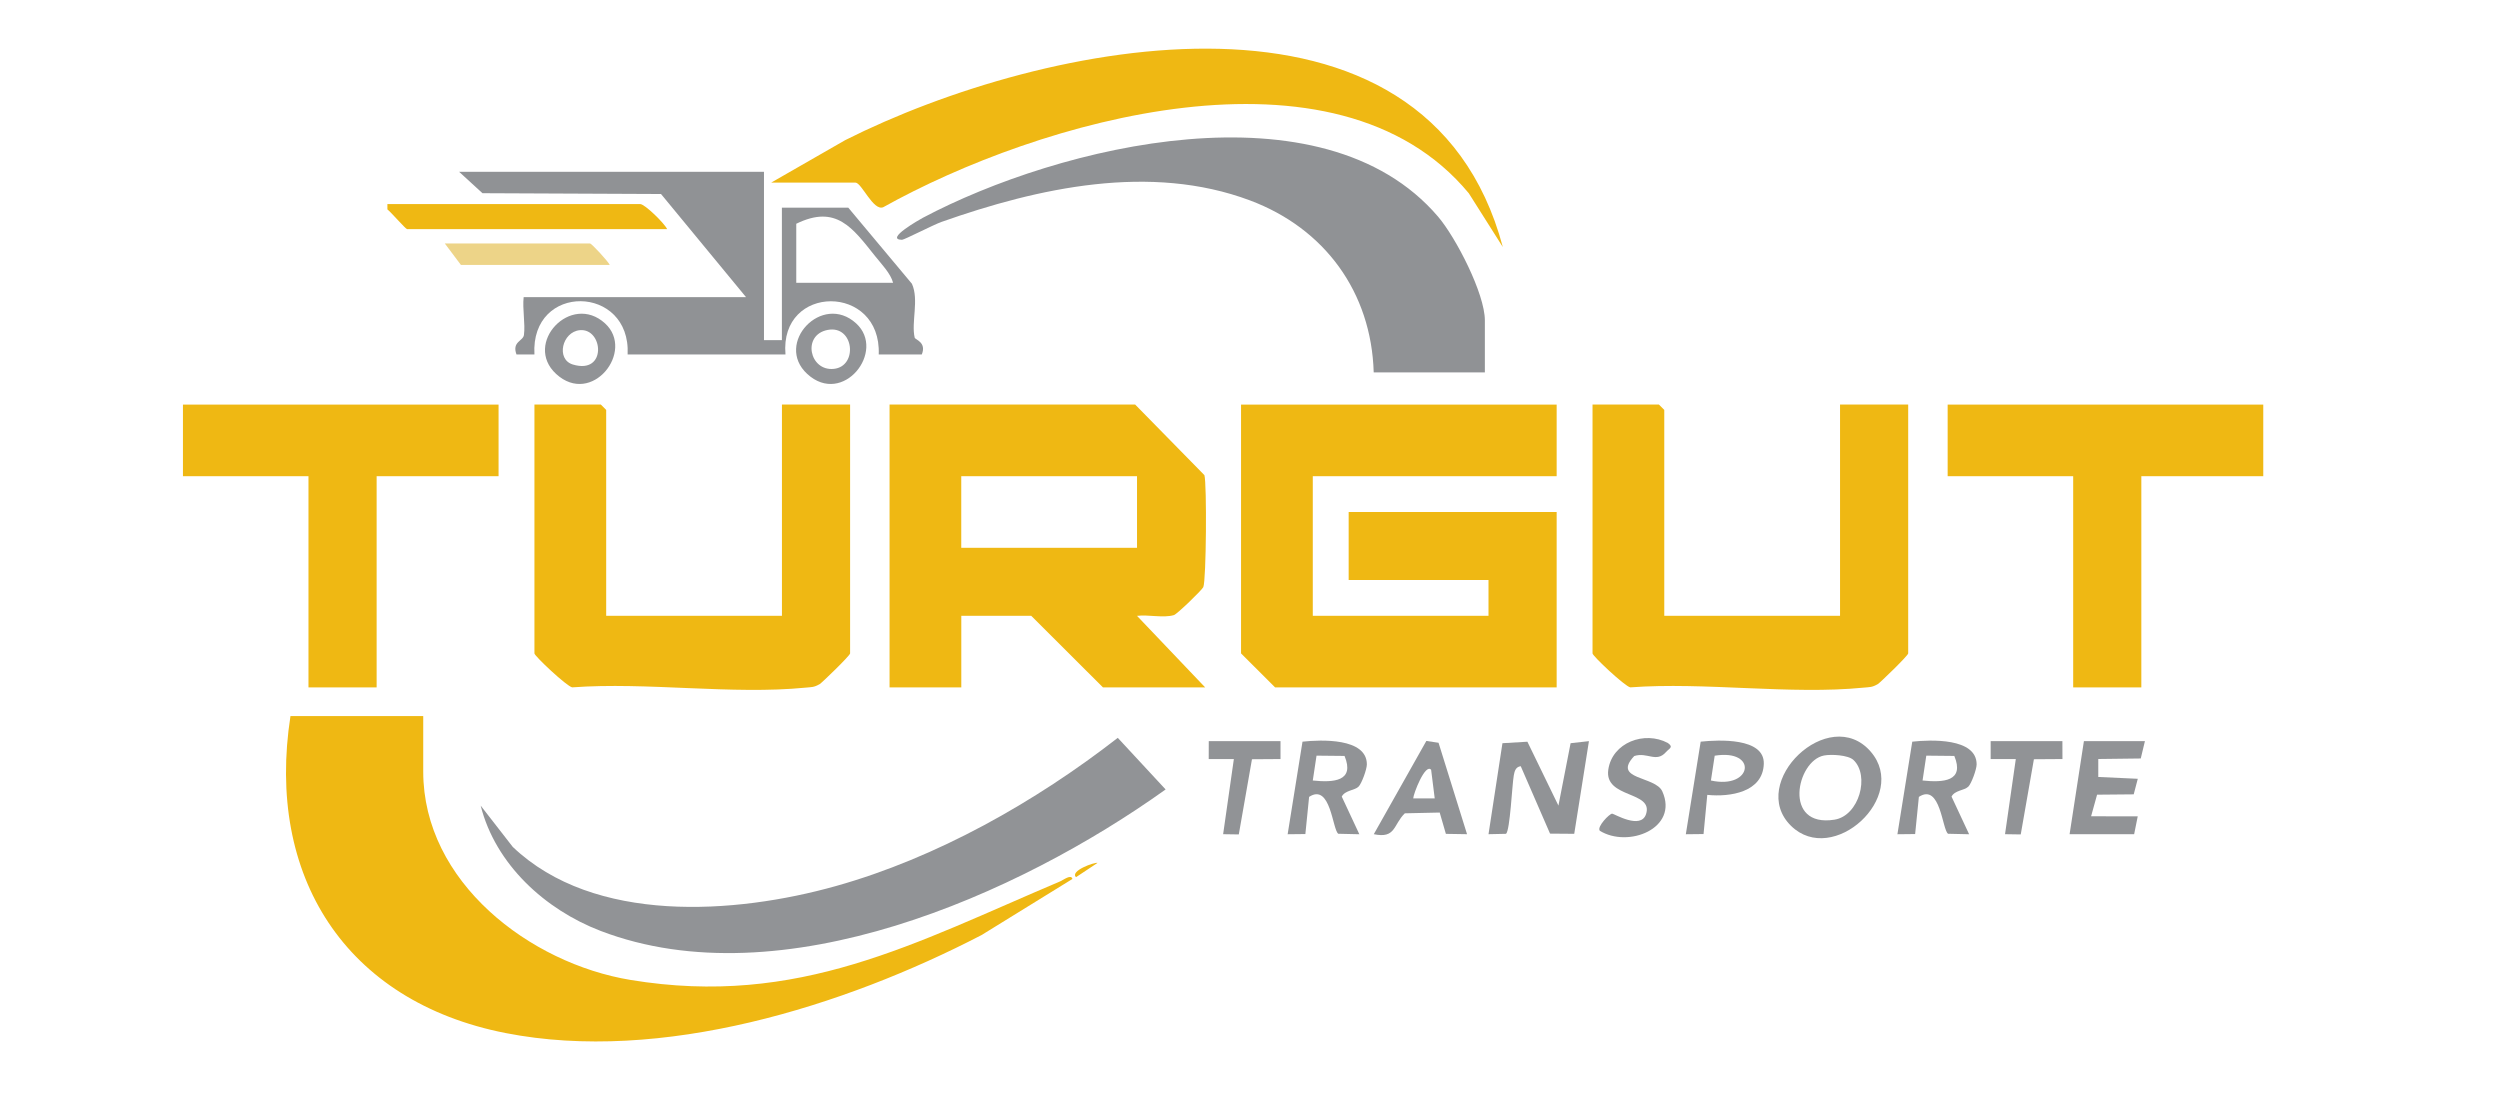 <svg xmlns="http://www.w3.org/2000/svg" id="Ebene_1" data-name="Ebene 1" viewBox="0 0 522 231"><defs><style>      .cls-1 {        fill: #edd488;      }      .cls-2 {        fill: #efb813;      }      .cls-3 {        fill: #919396;      }      .cls-4 {        fill: #909295;      }    </style></defs><polygon class="cls-2" points="325.03 84.48 325.03 99.43 274.11 99.43 274.11 128.58 310.8 128.58 310.8 121.11 281.6 121.11 281.6 106.9 325.03 106.9 325.03 143.53 266.24 143.53 259.13 136.43 259.13 84.48 325.03 84.48"></polygon><path class="cls-2" d="M88.37,149.51v11.59c0,23.1,22.27,40.04,43.28,43.51,35.1,5.8,59.44-7.77,89.76-20.6.6-.25,2.26-1.56,2.51-.48l-18.97,11.71c-28.73,14.91-66.91,26.84-99.39,20.46-33.51-6.59-50.09-32.79-44.91-66.19h27.71Z"></path><path class="cls-2" d="M237.03,84.48l14.45,14.73c.53,1.77.39,22-.23,23.38-.28.62-5.48,5.65-6.13,5.84-2.21.66-5.35-.14-7.71.16l14.23,14.94h-21.34l-14.98-14.95h-14.6v14.95h-14.98v-59.06h51.3ZM237.41,99.43h-36.7v14.95h36.7v-14.95Z"></path><path class="cls-2" d="M126.57,128.58h36.7v-44.11h14.23v51.96c0,.45-5.9,6.15-6.33,6.4-1.25.72-1.68.62-2.99.75-15.3,1.51-33.13-1.21-48.71-.06-1.14-.22-7.88-6.55-7.88-7.09v-51.96h13.86l1.12,1.12v42.99Z"></path><path class="cls-2" d="M347.5,128.58h36.7v-44.11h14.23v51.96c0,.45-5.9,6.15-6.33,6.4-1.25.72-1.68.62-2.99.75-15.3,1.51-33.13-1.21-48.71-.06-1.14-.22-7.88-6.55-7.88-7.09v-51.96h13.86l1.12,1.12v42.99Z"></path><path class="cls-4" d="M310.05,77.75h-23.22c-.49-16.75-10.24-30.06-25.82-35.9-20.82-7.8-44.19-2.66-64.44,4.49-1.62.57-7.78,3.74-8.23,3.73-3.75-.05,3.77-4.28,4.36-4.6,28.45-15.08,83.42-28.54,107.58-.22,3.72,4.37,9.76,16.07,9.76,21.66v10.84Z"></path><path class="cls-2" d="M161.02,38.13l15.46-8.87c41.38-20.84,121.35-37.44,137.31,22.32l-7.1-11.22c-27.76-33.5-90.01-15.11-122.26,2.9-2.08.91-4.52-5.13-5.81-5.13h-17.6Z"></path><polygon class="cls-2" points="104.1 84.48 104.1 99.43 78.64 99.43 78.64 143.53 64.41 143.53 64.41 99.43 38.2 99.43 38.2 84.48 104.1 84.48"></polygon><polygon class="cls-2" points="472.57 84.48 472.57 99.43 447.11 99.43 447.11 143.53 432.88 143.53 432.88 99.43 406.67 99.43 406.67 84.48 472.57 84.48"></polygon><path class="cls-3" d="M100.36,168.21l6.7,8.62c16.98,16.19,46.43,14.07,67.43,8.19,21.1-5.91,41.71-17.59,58.9-30.96l9.99,10.78c-30.78,22-80.23,43.97-117.96,29.54-11.6-4.44-21.98-13.9-25.06-26.18Z"></path><path class="cls-4" d="M159.52,35.88v35.14h3.74v-27.66h13.86l13.29,15.89c1.52,3.35-.18,8.06.58,11.26.1.41,2.53.97,1.48,3.5h-8.99c.58-14.84-20.77-14.77-19.47,0h-32.96c.7-14.63-20.32-15.02-19.46,0h-3.75c-.99-2.68,1.39-2.78,1.56-4.07.31-2.39-.34-5.4-.06-7.9h46.43l-17.75-21.53-37.28-.17-4.88-4.47h63.66ZM186.48,59.06c-.49-1.95-2.48-3.98-3.76-5.59-4.71-5.9-8.12-10.82-16.46-6.75v12.33h20.22Z"></path><path class="cls-2" d="M139.3,47.84h-54.3c-.29,0-3.37-3.55-4.11-4.12v-1.11s52.79,0,52.79,0c.95,0,5.03,3.98,5.62,5.23Z"></path><path class="cls-3" d="M318.92,154.87l6.48,13.34,2.54-13.03,3.83-.43-3.07,19.35-5.05-.04-6.12-14.08c-1.04.14-1.29,1.01-1.45,1.91-.35,1.93-.78,11.52-1.62,12.21l-3.66.08,2.91-19,5.21-.31Z"></path><path class="cls-3" d="M373.97,172.44c-9.21-9.03,7.95-25.56,16.64-15.49,8.1,9.39-7.92,24.04-16.64,15.49ZM387,158.68c-1.11-1.04-4.66-1.22-6.15-.93-5.74,1.09-8.65,15.12,2.18,13.4,5.2-.82,7.41-9.24,3.97-12.47Z"></path><path class="cls-3" d="M410.96,164.27c-.83.79-2.8.73-3.48,2.06l3.67,7.86-4.39-.1c-1.23-.79-1.57-10.67-6.1-7.7l-.78,7.76-3.7.04,3.1-19.33c3.77-.41,13.43-.84,13.44,4.74,0,1.01-1.08,4.03-1.76,4.68ZM408.06,157.84l-5.85-.06-.78,5.19c4.35.45,8.82.19,6.63-5.13Z"></path><path class="cls-3" d="M283.64,164.27c-.83.79-2.8.73-3.48,2.06l3.67,7.86-4.39-.1c-1.23-.79-1.57-10.67-6.1-7.7l-.78,7.76-3.7.04,3.1-19.33c3.77-.41,13.43-.84,13.44,4.74,0,1.01-1.08,4.03-1.76,4.68ZM280.74,157.84l-5.85-.06-.78,5.19c4.35.45,8.82.19,6.63-5.13Z"></path><polygon class="cls-3" points="447.86 154.75 446.99 158.37 438.12 158.48 438.12 162.23 446.37 162.61 445.52 165.86 437.87 165.93 436.62 170.44 446.36 170.45 445.61 174.18 432.13 174.18 435.12 154.75 447.86 154.75"></polygon><path class="cls-3" d="M306.31,174.18l-4.41-.07-1.29-4.45-7.28.16c-2.47,2.42-1.86,5.32-6.48,4.36l10.97-19.47,2.55.38,5.95,19.09ZM298.82,160.73c-1.23-1.42-3.72,5.05-3.74,5.98h4.49s-.75-5.98-.75-5.98Z"></path><path class="cls-4" d="M334.02,173.43c-.6-.81,2.02-3.53,2.6-3.54.38,0,5.98,3.41,7.07.11,1.62-4.9-8.75-3.23-7.88-9.29.82-5.69,7.58-8.17,12.43-5.58,1.26.9.32,1.11-.38,1.9-2.04,2.31-3.91-.06-6.63.83-4.72,5,4.4,4.13,5.86,7.38,3.49,7.74-7.16,11.91-13.09,8.2Z"></path><path class="cls-4" d="M356.48,165.96l-.78,8.19-3.7.04,3.1-19.33c3.68-.39,13.35-.89,13.18,4.63-.18,5.93-7.06,6.97-11.8,6.48ZM357.24,162.97c8.7,1.92,9.86-6.64.79-5.18l-.79,5.18Z"></path><path class="cls-1" d="M127.32,55.32h-31.08l-3.37-4.49h30.33c.3,0,3.71,3.65,4.12,4.49Z"></path><path class="cls-3" d="M126.33,67.52c6.34,5.79-2.77,17.4-10.21,10.56-6.92-6.37,3.1-17.05,10.21-10.56ZM121.07,68.94c-3.71.35-5.03,6.09-1.46,7.17,7.19,2.17,6.36-7.63,1.46-7.17Z"></path><polygon class="cls-3" points="430.63 154.75 430.64 158.49 424.68 158.53 421.93 174.23 418.65 174.18 420.9 158.49 415.65 158.49 415.65 154.75 430.63 154.75"></polygon><polygon class="cls-3" points="267.37 154.75 267.37 158.49 261.41 158.53 258.66 174.23 255.39 174.18 257.63 158.49 252.38 158.49 252.39 154.75 267.37 154.75"></polygon><path class="cls-3" d="M178.76,67.52c6.34,5.79-2.77,17.4-10.21,10.56-6.92-6.37,3.1-17.05,10.21-10.56ZM172.81,68.89c-5.39,1.04-3.81,8.65,1.29,8.13s4.23-9.2-1.29-8.13Z"></path><path class="cls-2" d="M229.17,180.17l-4.49,2.98c-1.36-1.29,3.88-3.17,4.49-2.98Z"></path></svg>